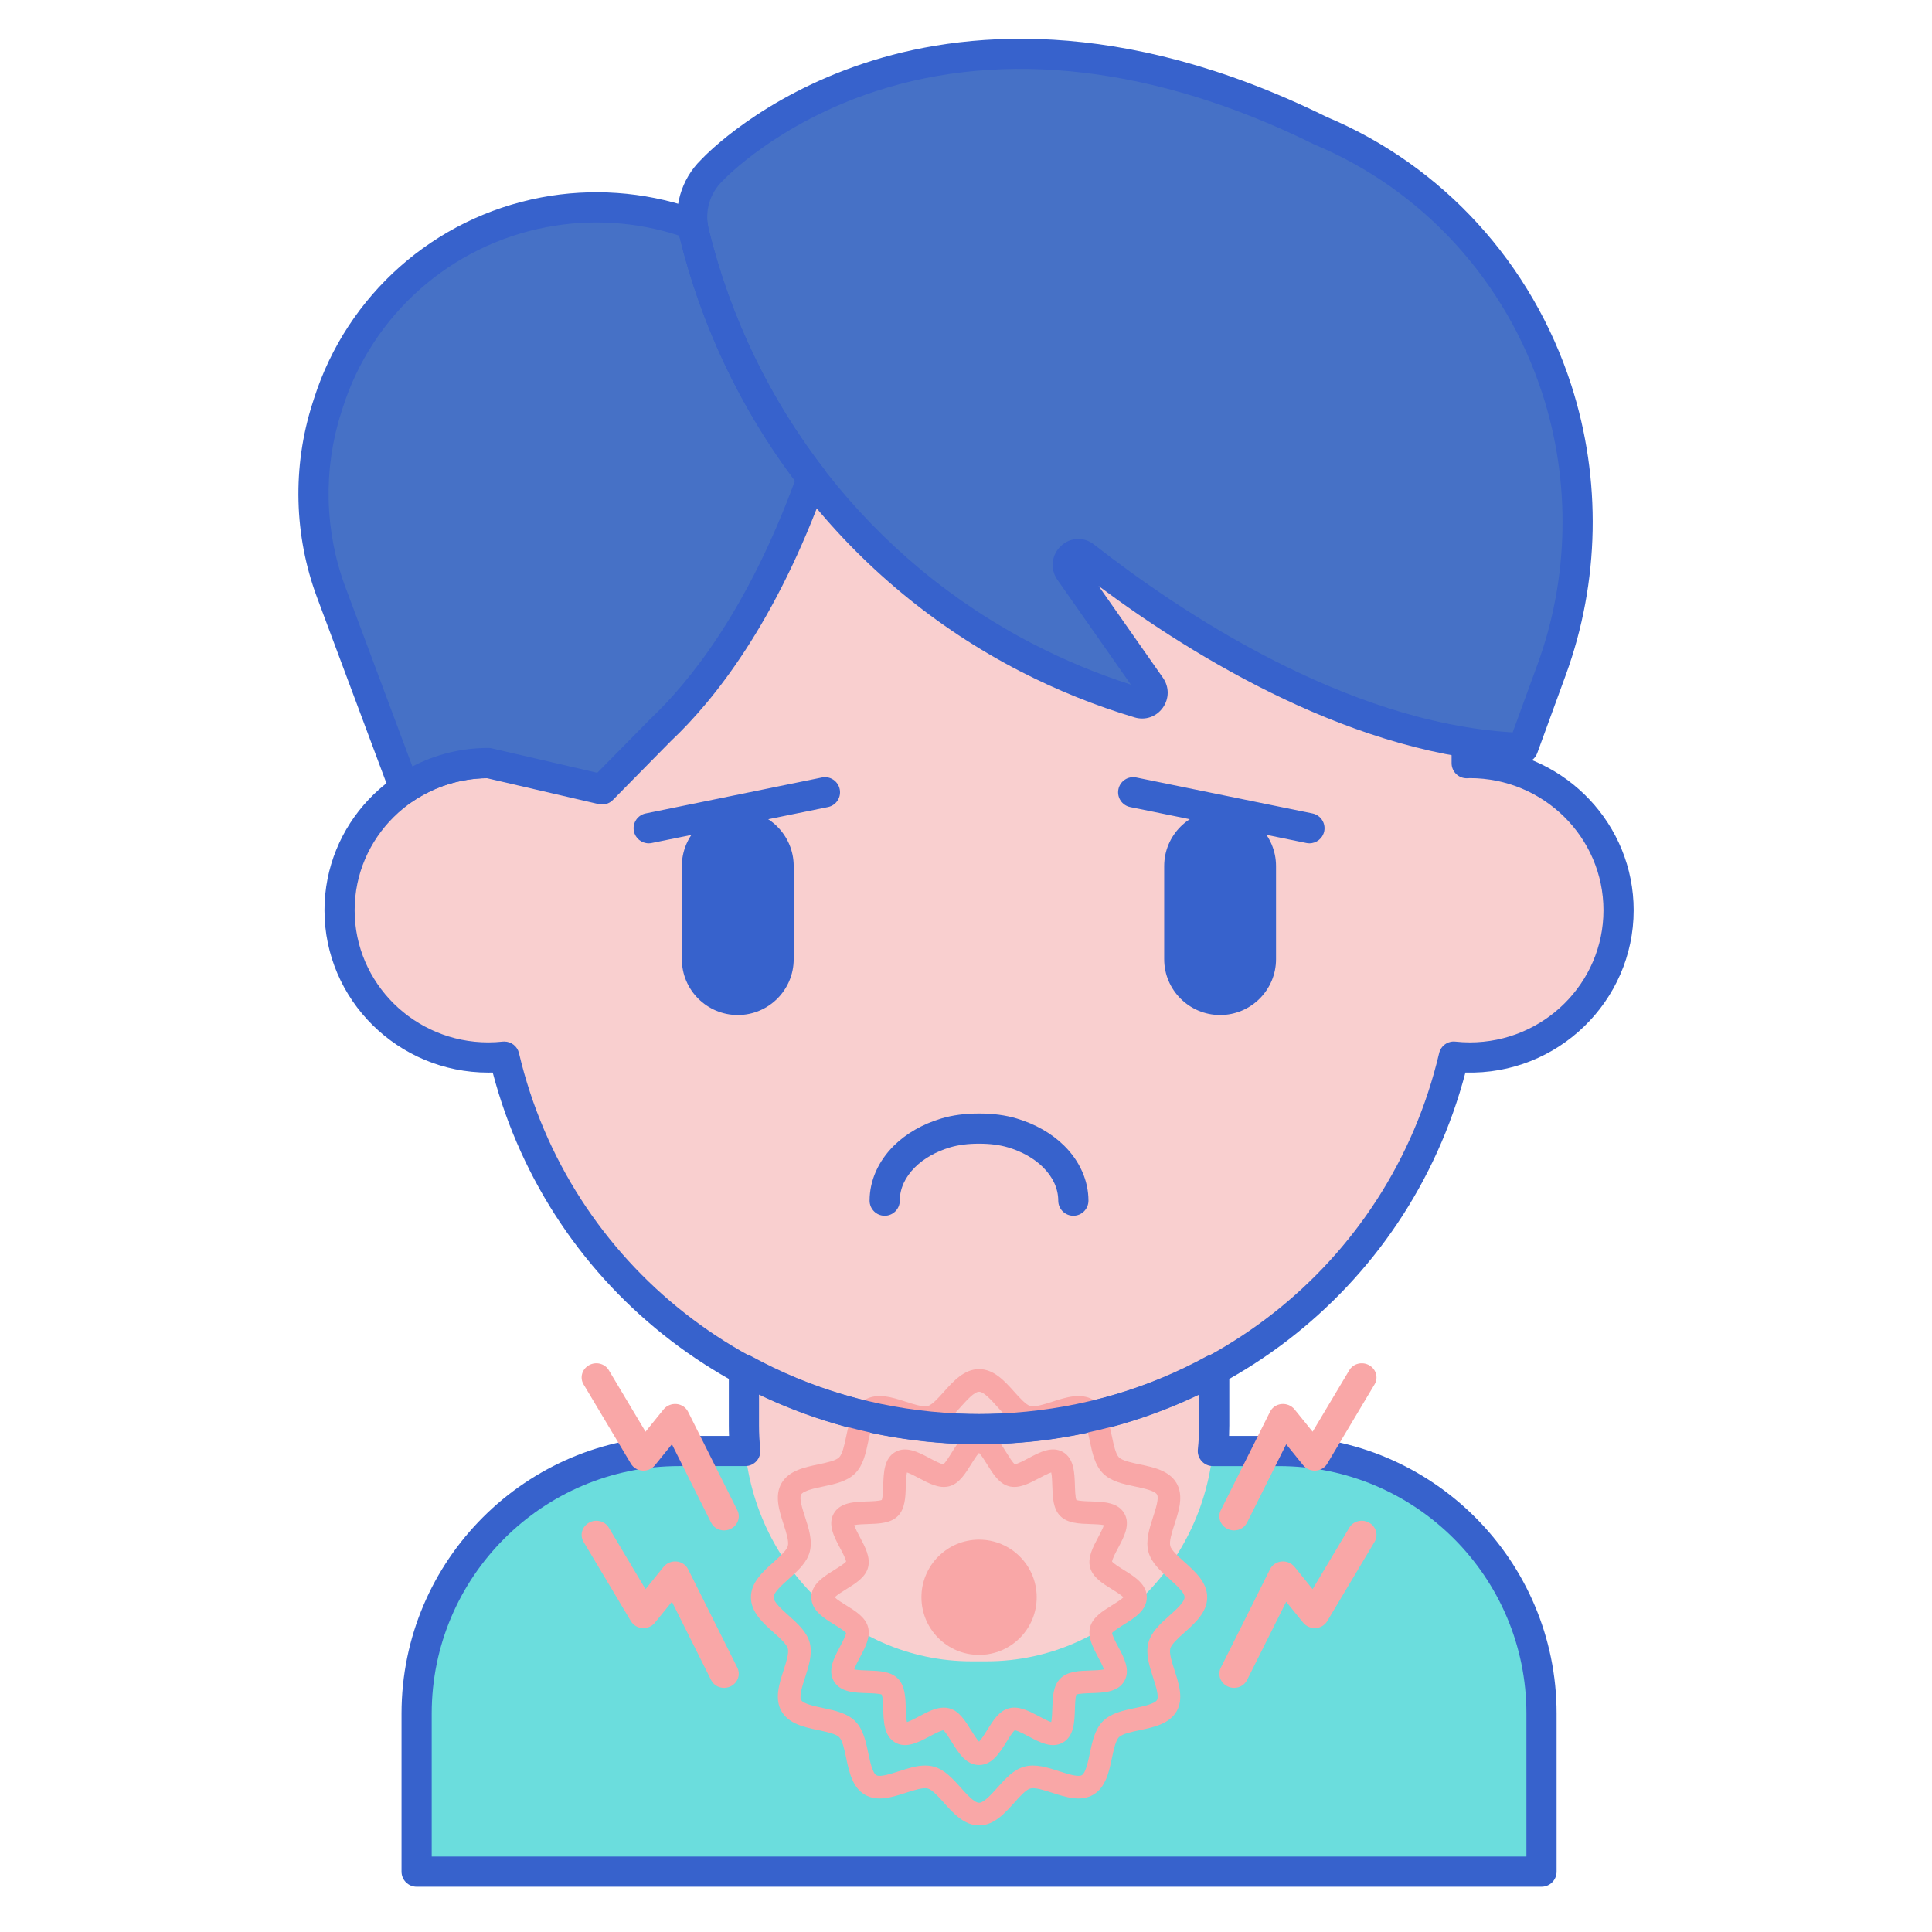<svg id="Layer_1" enable-background="new 0 0 256 256" height="512" viewBox="0 0 256 256" width="512" xmlns="http://www.w3.org/2000/svg"><path d="m204.258 248h-149.053v-20.956c0-19.208 15.571-34.779 34.779-34.779h79.495c19.208 0 34.779 15.571 34.779 34.779z" fill="#6bdddd"/><path d="m194.755 101.107c-.138 0-.271.018-.408.02v-6.042c0-35.316-28.929-63.945-64.615-63.945-35.686 0-64.615 28.629-64.615 63.945v6.042c-.137-.003-.271-.02-.408-.02-10.887 0-19.713 8.734-19.713 19.509 0 10.774 8.826 19.509 19.713 19.509.715 0 1.42-.042 2.115-.116 6.668 28.289 32.292 49.369 62.908 49.369 30.616 0 56.24-21.08 62.908-49.369.695.073 1.4.116 2.115.116 10.887 0 19.713-8.734 19.713-19.509-.001-10.775-8.826-19.509-19.713-19.509z" fill="#f9cfcf"/><path d="m142.224 161.093c-1.104 0-2-.896-2-2 0-1.589-.701-3.124-2.029-4.438-1.17-1.159-2.767-2.063-4.616-2.616-1.114-.333-2.375-.495-3.854-.495-1.48 0-2.741.162-3.854.495-1.852.553-3.448 1.458-4.618 2.616-1.327 1.314-2.028 2.849-2.028 4.438 0 1.104-.896 2-2 2s-2-.896-2-2c0-2.642 1.142-5.227 3.214-7.28 1.636-1.619 3.81-2.866 6.287-3.606 1.489-.445 3.125-.662 4.999-.662 1.873 0 3.509.217 5 .663 2.476.739 4.649 1.986 6.285 3.605 2.073 2.052 3.215 4.638 3.215 7.28-.001 1.104-.897 2-2.001 2z" fill="#3762cc"/><path d="m97.76 134.494c-4.086 0-7.411-3.319-7.411-7.399v-12.333c0-4.08 3.324-7.4 7.411-7.4 4.085 0 7.409 3.32 7.409 7.4v12.333c.001 4.08-3.323 7.399-7.409 7.399z" fill="#3762cc"/><path d="m161.672 134.494c-4.086 0-7.411-3.319-7.411-7.399v-12.333c0-4.08 3.324-7.4 7.411-7.4 4.085 0 7.409 3.32 7.409 7.4v12.333c.001 4.08-3.323 7.399-7.409 7.399z" fill="#3762cc"/><path d="m134.507 189.184c-.261.02-.521.042-.783.06-.405.025-.811.046-1.219.063-.92.041-1.844.07-2.774.07-.931 0-1.855-.029-2.775-.07-.408-.017-.814-.039-1.219-.063-.261-.017-.52-.039-.78-.059-9.516-.689-18.461-3.402-26.384-7.733v7.425c0 17.262 13.501 31.256 30.156 31.256h2.005c16.655 0 30.156-13.994 30.156-31.256v-7.425c-7.923 4.33-16.868 7.043-26.383 7.732z" fill="#f9cfcf"/><path d="m129.731 191.377c-30.547 0-56.805-20.17-64.444-49.262-.193.006-.387.008-.579.008-11.973 0-21.713-9.648-21.713-21.508 0-11.33 8.89-20.641 20.121-21.452v-4.078c0-36.362 29.884-65.945 66.615-65.945s66.614 29.583 66.614 65.945v4.078c11.232.81 20.122 10.122 20.122 21.452 0 12.05-10.086 21.858-22.292 21.5-7.639 29.092-33.897 49.262-64.444 49.262zm-62.906-53.369c.917 0 1.73.63 1.944 1.541 6.638 28.161 31.706 47.828 60.962 47.828s54.324-19.667 60.962-47.828c.229-.981 1.154-1.643 2.157-1.53.663.07 1.286.104 1.904.104 9.767 0 17.713-7.854 17.713-17.508 0-9.653-7.943-17.506-17.707-17.509-.182.012-.28.019-.38.02-.555.007-1.054-.197-1.437-.573s-.599-.89-.599-1.427v-6.042c0-34.157-28.089-61.945-62.614-61.945-34.526 0-62.615 27.788-62.615 61.945v6.042c0 .537-.216 1.051-.599 1.427-.382.376-.866.576-1.438.573-.099-.001-.197-.008-.295-.015-.004 0-.008 0-.011 0-9.839 0-17.779 7.852-17.779 17.503 0 9.654 7.946 17.508 17.713 17.508.618 0 1.241-.034 1.904-.104.074-.007.145-.01.215-.01z" fill="#3762cc"/><path d="m43.888 78.471c-2.924-7.829-3.132-16.414-.59-24.376l.218-.684c4.158-13.024 15.113-22.727 28.544-25.282 6.34-1.206 12.884-.745 18.992 1.337l.713.243c.041.37.103.742.194 1.111 2.933 11.989 8.317 23.038 15.632 32.533-6.349 17.689-14.117 27.773-20.039 33.357v.002l-7.773 7.889-15.072-3.494c-4.118 0-7.939 1.253-11.101 3.39z" fill="#4671c6"/><path d="m206.305 51.659c-5.07-15.73-16.649-28.23-31.454-34.392l.001-.008c-52.045-25.619-80.51 5.289-80.51 5.289-2.142 2.062-3.136 5.197-2.384 8.273 5.975 24.423 22.073 44.985 44.102 56.333l.031.016c4.756 2.45 9.721 4.45 14.835 5.976 1.272.38 2.297-1.093 1.527-2.192l-10.701-15.271c-.933-1.331.706-2.956 1.978-1.959 11.833 9.266 34.824 24.616 58.08 25.387l3.787-10.371c4.354-11.921 4.603-24.997.708-37.081z" fill="#4671c6"/><g fill="#3762cc"><path d="m79.78 106.601c-.15 0-.302-.017-.452-.052l-14.843-3.441c-3.5.042-6.869 1.094-9.758 3.046-.508.344-1.144.436-1.729.248-.584-.187-1.05-.631-1.265-1.205l-9.72-26.026c-3.066-8.212-3.287-17.333-.621-25.684l.219-.685c4.385-13.735 15.909-23.943 30.075-26.637 6.667-1.268 13.585-.782 20.011 1.409l.713.243c.732.25 1.255.899 1.342 1.667.036.315.085.597.149.861 2.845 11.631 7.984 22.326 15.274 31.789.416.54.528 1.255.299 1.896-6.619 18.44-14.828 28.742-20.55 34.136l-7.72 7.839c-.379.386-.894.596-1.424.596zm-15.072-7.495c.152 0 .304.018.452.052l13.981 3.242 6.986-7.092c5.351-5.048 12.932-14.56 19.211-31.612-7.279-9.689-12.433-20.583-15.322-32.4-.006-.024-.013-.049-.018-.073-5.656-1.851-11.72-2.241-17.564-1.129-12.725 2.42-23.075 11.587-27.013 23.925l-.219.686c-2.395 7.499-2.196 15.691.559 23.067l8.883 23.785c3.094-1.61 6.528-2.451 10.064-2.451z"/><path d="m201.811 101.111c-.021 0-.044 0-.066-.001-21.966-.728-43.603-14.088-56.174-23.463l8.521 12.159c.854 1.218.843 2.784-.027 3.989-.857 1.188-2.313 1.684-3.709 1.268-5.218-1.557-10.325-3.614-15.179-6.115-22.594-11.638-39.043-32.646-45.16-57.652-.895-3.657.216-7.541 2.898-10.15.688-.731 7.984-8.247 21.535-12.748 12.784-4.247 33.793-6.467 61.285 7.066.018.008.034.017.051.026 15.41 6.472 27.223 19.422 32.423 35.555 4.016 12.458 3.755 26.089-.732 38.38l-3.787 10.371c-.29.792-1.042 1.315-1.879 1.315zm-58.936-29.7c.727 0 1.458.245 2.089.738 11.25 8.809 33.216 23.569 55.472 24.896l3.283-8.991c4.184-11.459 4.427-24.166.684-35.782-4.859-15.076-15.91-27.162-30.319-33.16-.095-.039-.185-.085-.271-.137-20.654-10.129-40.667-12.5-57.891-6.851-13.048 4.279-20.041 11.706-20.11 11.781-.025.028-.055.058-.082.084-1.688 1.625-2.389 4.061-1.828 6.356 5.843 23.88 21.543 43.938 43.076 55.031 4.146 2.136 8.461 3.925 12.868 5.341l-9.731-13.886c-.988-1.41-.8-3.292.448-4.475.661-.627 1.484-.945 2.312-.945z"/><path d="m173.509 111.745c-.133 0-.267-.013-.401-.041l-23.352-4.764c-1.083-.221-1.781-1.277-1.561-2.359s1.279-1.783 2.359-1.56l23.352 4.764c1.083.221 1.781 1.277 1.561 2.359-.194.947-1.028 1.601-1.958 1.601z"/><path d="m85.954 111.745c-.931 0-1.765-.653-1.958-1.601-.221-1.083.478-2.139 1.561-2.359l23.352-4.764c1.088-.225 2.139.479 2.359 1.56.221 1.083-.478 2.139-1.561 2.359l-23.352 4.764c-.134.027-.269.041-.401.041z"/></g><path d="m129.731 241.875c-1.972 0-3.398-1.593-4.658-2.999-.729-.814-1.556-1.737-2.131-1.892-.627-.167-1.845.225-2.92.573-1.76.571-3.757 1.217-5.406.261-1.671-.968-2.106-3.038-2.49-4.864-.229-1.091-.49-2.328-.933-2.771s-1.68-.703-2.771-.932c-1.826-.384-3.896-.819-4.864-2.49-.956-1.65-.31-3.646.261-5.407.348-1.074.742-2.291.573-2.92-.154-.574-1.076-1.4-1.891-2.129-1.406-1.259-3-2.687-3-4.659s1.594-3.399 3-4.659c.814-.729 1.736-1.555 1.892-2.13.168-.629-.227-1.846-.574-2.919-.57-1.761-1.217-3.757-.261-5.407.969-1.671 3.038-2.106 4.863-2.49 1.092-.229 2.328-.49 2.771-.933s.703-1.68.933-2.771c.384-1.826.819-3.895 2.49-4.863 1.649-.956 3.645-.31 5.406.261 1.075.348 2.294.743 2.92.573.575-.154 1.402-1.077 2.131-1.892 1.26-1.406 2.687-2.999 4.658-2.999s3.398 1.593 4.658 2.999c.729.814 1.556 1.737 2.131 1.892.624.167 1.845-.226 2.919-.573 1.761-.57 3.757-1.218 5.407-.26 1.672.968 2.107 3.038 2.491 4.865.229 1.091.489 2.327.932 2.77s1.68.703 2.771.933c1.826.384 3.896.819 4.863 2.49.956 1.65.31 3.646-.261 5.407-.348 1.074-.742 2.291-.573 2.92.154.574 1.076 1.4 1.891 2.129 1.406 1.259 3 2.687 3 4.659s-1.594 3.399-3 4.658c-.813.729-1.736 1.556-1.892 2.131-.168.629.227 1.846.574 2.919.57 1.761 1.217 3.757.261 5.407-.969 1.671-3.038 2.106-4.864 2.49-1.091.229-2.327.489-2.771.932-.443.443-.703 1.68-.933 2.771-.384 1.826-.819 3.895-2.49 4.863-1.649.957-3.646.31-5.407-.261-1.072-.348-2.29-.745-2.919-.573-.575.154-1.402 1.077-2.131 1.892-1.257 1.405-2.684 2.998-4.656 2.998zm-7.142-7.93c.382 0 .76.042 1.131.142 1.438.385 2.531 1.606 3.589 2.788.798.891 1.792 2 2.423 2s1.625-1.109 2.423-2c1.058-1.181 2.151-2.402 3.589-2.788 1.488-.399 3.08.118 4.621.617 1.05.34 2.483.807 2.979.519.514-.298.828-1.793 1.058-2.885.331-1.574.674-3.202 1.748-4.276 1.073-1.073 2.701-1.416 4.274-1.747 1.092-.229 2.588-.544 2.886-1.059.286-.493-.18-1.93-.52-2.978-.499-1.542-1.016-3.135-.617-4.622.387-1.438 1.607-2.531 2.788-3.588.892-.798 2.001-1.792 2.001-2.423s-1.109-1.625-2.001-2.424c-1.181-1.057-2.401-2.15-2.787-3.587-.399-1.488.117-3.081.616-4.622.34-1.049.806-2.485.52-2.979-.298-.514-1.793-.829-2.885-1.058-1.574-.331-3.202-.673-4.275-1.748-1.073-1.074-1.416-2.701-1.746-4.274-.23-1.092-.545-2.588-1.06-2.886-.493-.286-1.931.179-2.979.519-1.541.499-3.133 1.016-4.621.617-1.438-.385-2.531-1.606-3.589-2.788-.798-.891-1.792-2-2.423-2s-1.625 1.109-2.423 2c-1.058 1.181-2.151 2.402-3.589 2.788-1.488.399-3.08-.118-4.621-.617-1.05-.34-2.486-.807-2.979-.519-.514.298-.828 1.793-1.058 2.885-.331 1.574-.674 3.202-1.748 4.276-1.073 1.074-2.701 1.416-4.274 1.747-1.092.229-2.588.544-2.886 1.059-.286.493.18 1.93.52 2.978.499 1.542 1.016 3.135.617 4.622-.387 1.438-1.607 2.531-2.788 3.588-.892.798-2.001 1.792-2.001 2.424s1.109 1.625 2.001 2.424c1.181 1.057 2.401 2.15 2.787 3.587.399 1.488-.117 3.081-.616 4.622-.34 1.049-.806 2.485-.52 2.979.298.514 1.794.829 2.886 1.058 1.573.331 3.201.673 4.274 1.747 1.074 1.074 1.416 2.701 1.747 4.274.229 1.092.544 2.588 1.059 2.886.492.288 1.93-.18 2.979-.519 1.156-.374 2.341-.759 3.49-.759z" fill="#f9a7a7"/><path d="m129.731 233.875c-1.728 0-2.733-1.621-3.621-3.051-.312-.502-.82-1.323-1.111-1.555-.38.045-1.272.52-1.818.811-1.459.776-3.113 1.654-4.566.812-1.47-.852-1.53-2.738-1.584-4.402-.02-.607-.051-1.599-.194-1.949-.351-.144-1.342-.175-1.949-.195-1.664-.053-3.55-.114-4.401-1.584-.844-1.455.036-3.108.812-4.566.291-.546.765-1.438.811-1.818-.232-.29-1.052-.799-1.554-1.11-1.431-.888-3.052-1.894-3.052-3.621s1.621-2.733 3.052-3.621c.502-.312 1.321-.82 1.554-1.11-.045-.381-.52-1.273-.811-1.818-.775-1.458-1.655-3.112-.812-4.567.853-1.47 2.738-1.53 4.402-1.583.607-.02 1.599-.051 1.949-.195.144-.35.175-1.342.194-1.949.053-1.664.113-3.55 1.583-4.402 1.455-.844 3.108.036 4.567.812.546.291 1.438.765 1.817.811.291-.232.8-1.052 1.111-1.555.888-1.431 1.894-3.052 3.621-3.052s2.733 1.622 3.621 3.052c.312.502.82 1.322 1.11 1.554.381-.046 1.272-.52 1.818-.811 1.459-.776 3.111-1.656 4.567-.812 1.47.852 1.53 2.738 1.583 4.402.02.607.051 1.599.194 1.949.351.144 1.342.175 1.949.195 1.664.053 3.55.114 4.402 1.583.844 1.456-.036 3.109-.812 4.567-.291.546-.765 1.438-.811 1.818.232.29 1.052.799 1.554 1.11 1.431.888 3.052 1.894 3.052 3.621s-1.621 2.733-3.052 3.621c-.502.312-1.322.82-1.554 1.11.045.381.52 1.273.811 1.819.775 1.458 1.655 3.111.812 4.567-.853 1.47-2.738 1.53-4.402 1.583-.607.02-1.599.051-1.949.195-.144.35-.175 1.342-.194 1.949-.054 1.664-.114 3.55-1.584 4.402-1.457.842-3.109-.036-4.566-.812-.546-.29-1.438-.765-1.818-.811-.291.232-.799 1.052-1.111 1.554-.886 1.431-1.892 3.052-3.62 3.052zm.163-2.969h.01zm-4.832-4.641c.244 0 .486.029.729.094 1.296.347 2.096 1.636 2.869 2.883.295.474.756 1.217 1.072 1.534.316-.317.777-1.06 1.071-1.534.773-1.247 1.573-2.536 2.869-2.883 1.331-.358 2.697.369 4.019 1.072.46.245 1.171.624 1.597.755.103-.439.129-1.261.146-1.792.048-1.485.097-3.021 1.062-3.985.964-.964 2.5-1.014 3.985-1.061.531-.017 1.354-.043 1.792-.146-.131-.426-.51-1.137-.754-1.597-.703-1.321-1.43-2.687-1.073-4.018.348-1.296 1.637-2.096 2.883-2.87.475-.294 1.217-.755 1.535-1.072-.317-.317-1.061-.778-1.535-1.072-1.246-.773-2.535-1.573-2.883-2.869-.356-1.332.37-2.697 1.073-4.018.244-.46.623-1.171.754-1.597-.438-.102-1.261-.128-1.792-.146-1.485-.047-3.021-.097-3.985-1.061-.965-.964-1.014-2.5-1.061-3.985-.018-.531-.043-1.354-.146-1.792-.426.131-1.138.51-1.598.754-1.321.703-2.687 1.431-4.019 1.072-1.295-.347-2.095-1.636-2.868-2.882-.294-.475-.756-1.218-1.072-1.535-.316.317-.777 1.061-1.072 1.535-.773 1.247-1.573 2.536-2.869 2.883-1.331.357-2.696-.369-4.018-1.072-.46-.245-1.172-.624-1.598-.755-.103.439-.128 1.261-.146 1.792-.047 1.485-.096 3.021-1.061 3.985-.964.964-2.5 1.014-3.985 1.061-.531.017-1.354.043-1.792.146.131.426.51 1.138.754 1.598.703 1.321 1.43 2.687 1.073 4.018-.348 1.296-1.637 2.096-2.883 2.869-.475.294-1.218.755-1.535 1.072.317.316 1.061.778 1.535 1.072 1.246.773 2.535 1.573 2.883 2.869.356 1.332-.37 2.697-1.073 4.018-.244.46-.623 1.171-.754 1.597.438.102 1.261.128 1.792.146 1.485.047 3.021.097 3.985 1.062.964.964 1.013 2.5 1.061 3.984.017.531.043 1.354.146 1.792.426-.131 1.137-.51 1.597-.754 1.081-.576 2.192-1.167 3.29-1.167z" fill="#f9a7a7"/><circle cx="129.731" cy="211.646" fill="#f9a7a7" r="7.636"/><path d="m204.258 250h-149.053c-1.104 0-2-.896-2-2v-20.957c0-20.28 16.499-36.779 36.779-36.779h6.618c-.02-.467-.029-.93-.029-1.388v-7.425c0-.706.372-1.36.979-1.72.607-.361 1.36-.374 1.979-.035 7.896 4.315 16.498 6.836 25.569 7.493l.767.059c.383.023.776.044 1.172.061 1.795.08 3.595.08 5.376 0 .401-.017.795-.038 1.188-.062l.745-.057c9.085-.658 17.687-3.18 25.581-7.494.62-.338 1.371-.326 1.979.035.607.36.979 1.014.979 1.72v7.425c0 .458-.01.921-.029 1.388h6.618c20.28 0 36.779 16.499 36.779 36.779v20.957c.003 1.104-.893 2-1.997 2zm-147.053-4h145.053v-18.957c0-18.074-14.705-32.779-32.779-32.779h-8.769c-.566 0-1.106-.24-1.485-.661-.38-.421-.563-.983-.504-1.546.112-1.074.169-2.144.169-3.181v-4.147c-7.575 3.665-15.712 5.832-24.238 6.449l-.797.061c-.427.026-.846.048-1.265.065-1.887.086-3.823.086-5.724 0-.413-.018-.832-.04-1.249-.064l-.817-.063c-8.514-.616-16.65-2.783-24.227-6.448v4.146c0 1.037.057 2.107.169 3.181.059.563-.124 1.125-.504 1.546-.379.421-.919.661-1.485.661h-8.769c-18.074 0-32.779 14.705-32.779 32.779z" fill="#3762cc"/><path d="m163.178 223.621c.827.146 1.679-.241 2.058-.999l5.194-10.385 2.239 2.767c.396.49 1.02.762 1.657.725.64-.037 1.214-.378 1.531-.909l6.283-10.525c.526-.881.203-2.015-.722-2.533-.923-.518-2.1-.224-2.626.657l-4.866 8.152-2.384-2.947c-.411-.509-1.064-.781-1.727-.72-.662.061-1.239.447-1.526 1.021l-6.53 13.055c-.458.916-.051 2.026.909 2.479.167.078.338.131.51.162z" fill="#f9a7a7"/><path d="m96.284 223.621c-.827.146-1.679-.241-2.058-.999l-5.194-10.385-2.239 2.767c-.396.49-1.02.762-1.657.725-.64-.037-1.214-.378-1.531-.909l-6.283-10.525c-.526-.881-.203-2.015.722-2.533.923-.518 2.1-.224 2.626.657l4.866 8.152 2.384-2.947c.411-.509 1.064-.781 1.727-.72.662.061 1.239.447 1.526 1.021l6.53 13.055c.458.916.051 2.026-.909 2.479-.166.078-.337.131-.51.162z" fill="#f9a7a7"/><path d="m163.178 202.757c.827.146 1.679-.241 2.058-.999l5.194-10.385 2.239 2.767c.396.49 1.02.762 1.657.725.64-.037 1.214-.378 1.531-.909l6.283-10.525c.526-.881.203-2.015-.722-2.533-.923-.518-2.1-.224-2.626.657l-4.866 8.152-2.384-2.947c-.411-.509-1.064-.781-1.727-.72-.662.061-1.239.447-1.526 1.021l-6.53 13.055c-.458.916-.051 2.026.909 2.479.167.078.338.131.51.162z" fill="#f9a7a7"/><path d="m96.284 202.757c-.827.146-1.679-.241-2.058-.999l-5.194-10.385-2.239 2.767c-.396.49-1.02.762-1.657.725-.64-.037-1.214-.378-1.531-.909l-6.283-10.525c-.526-.881-.203-2.015.722-2.533.923-.518 2.1-.224 2.626.657l4.866 8.152 2.384-2.947c.411-.509 1.064-.781 1.727-.72.662.061 1.239.447 1.526 1.021l6.53 13.055c.458.916.051 2.026-.909 2.479-.166.078-.337.131-.51.162z" fill="#f9a7a7"/></svg>